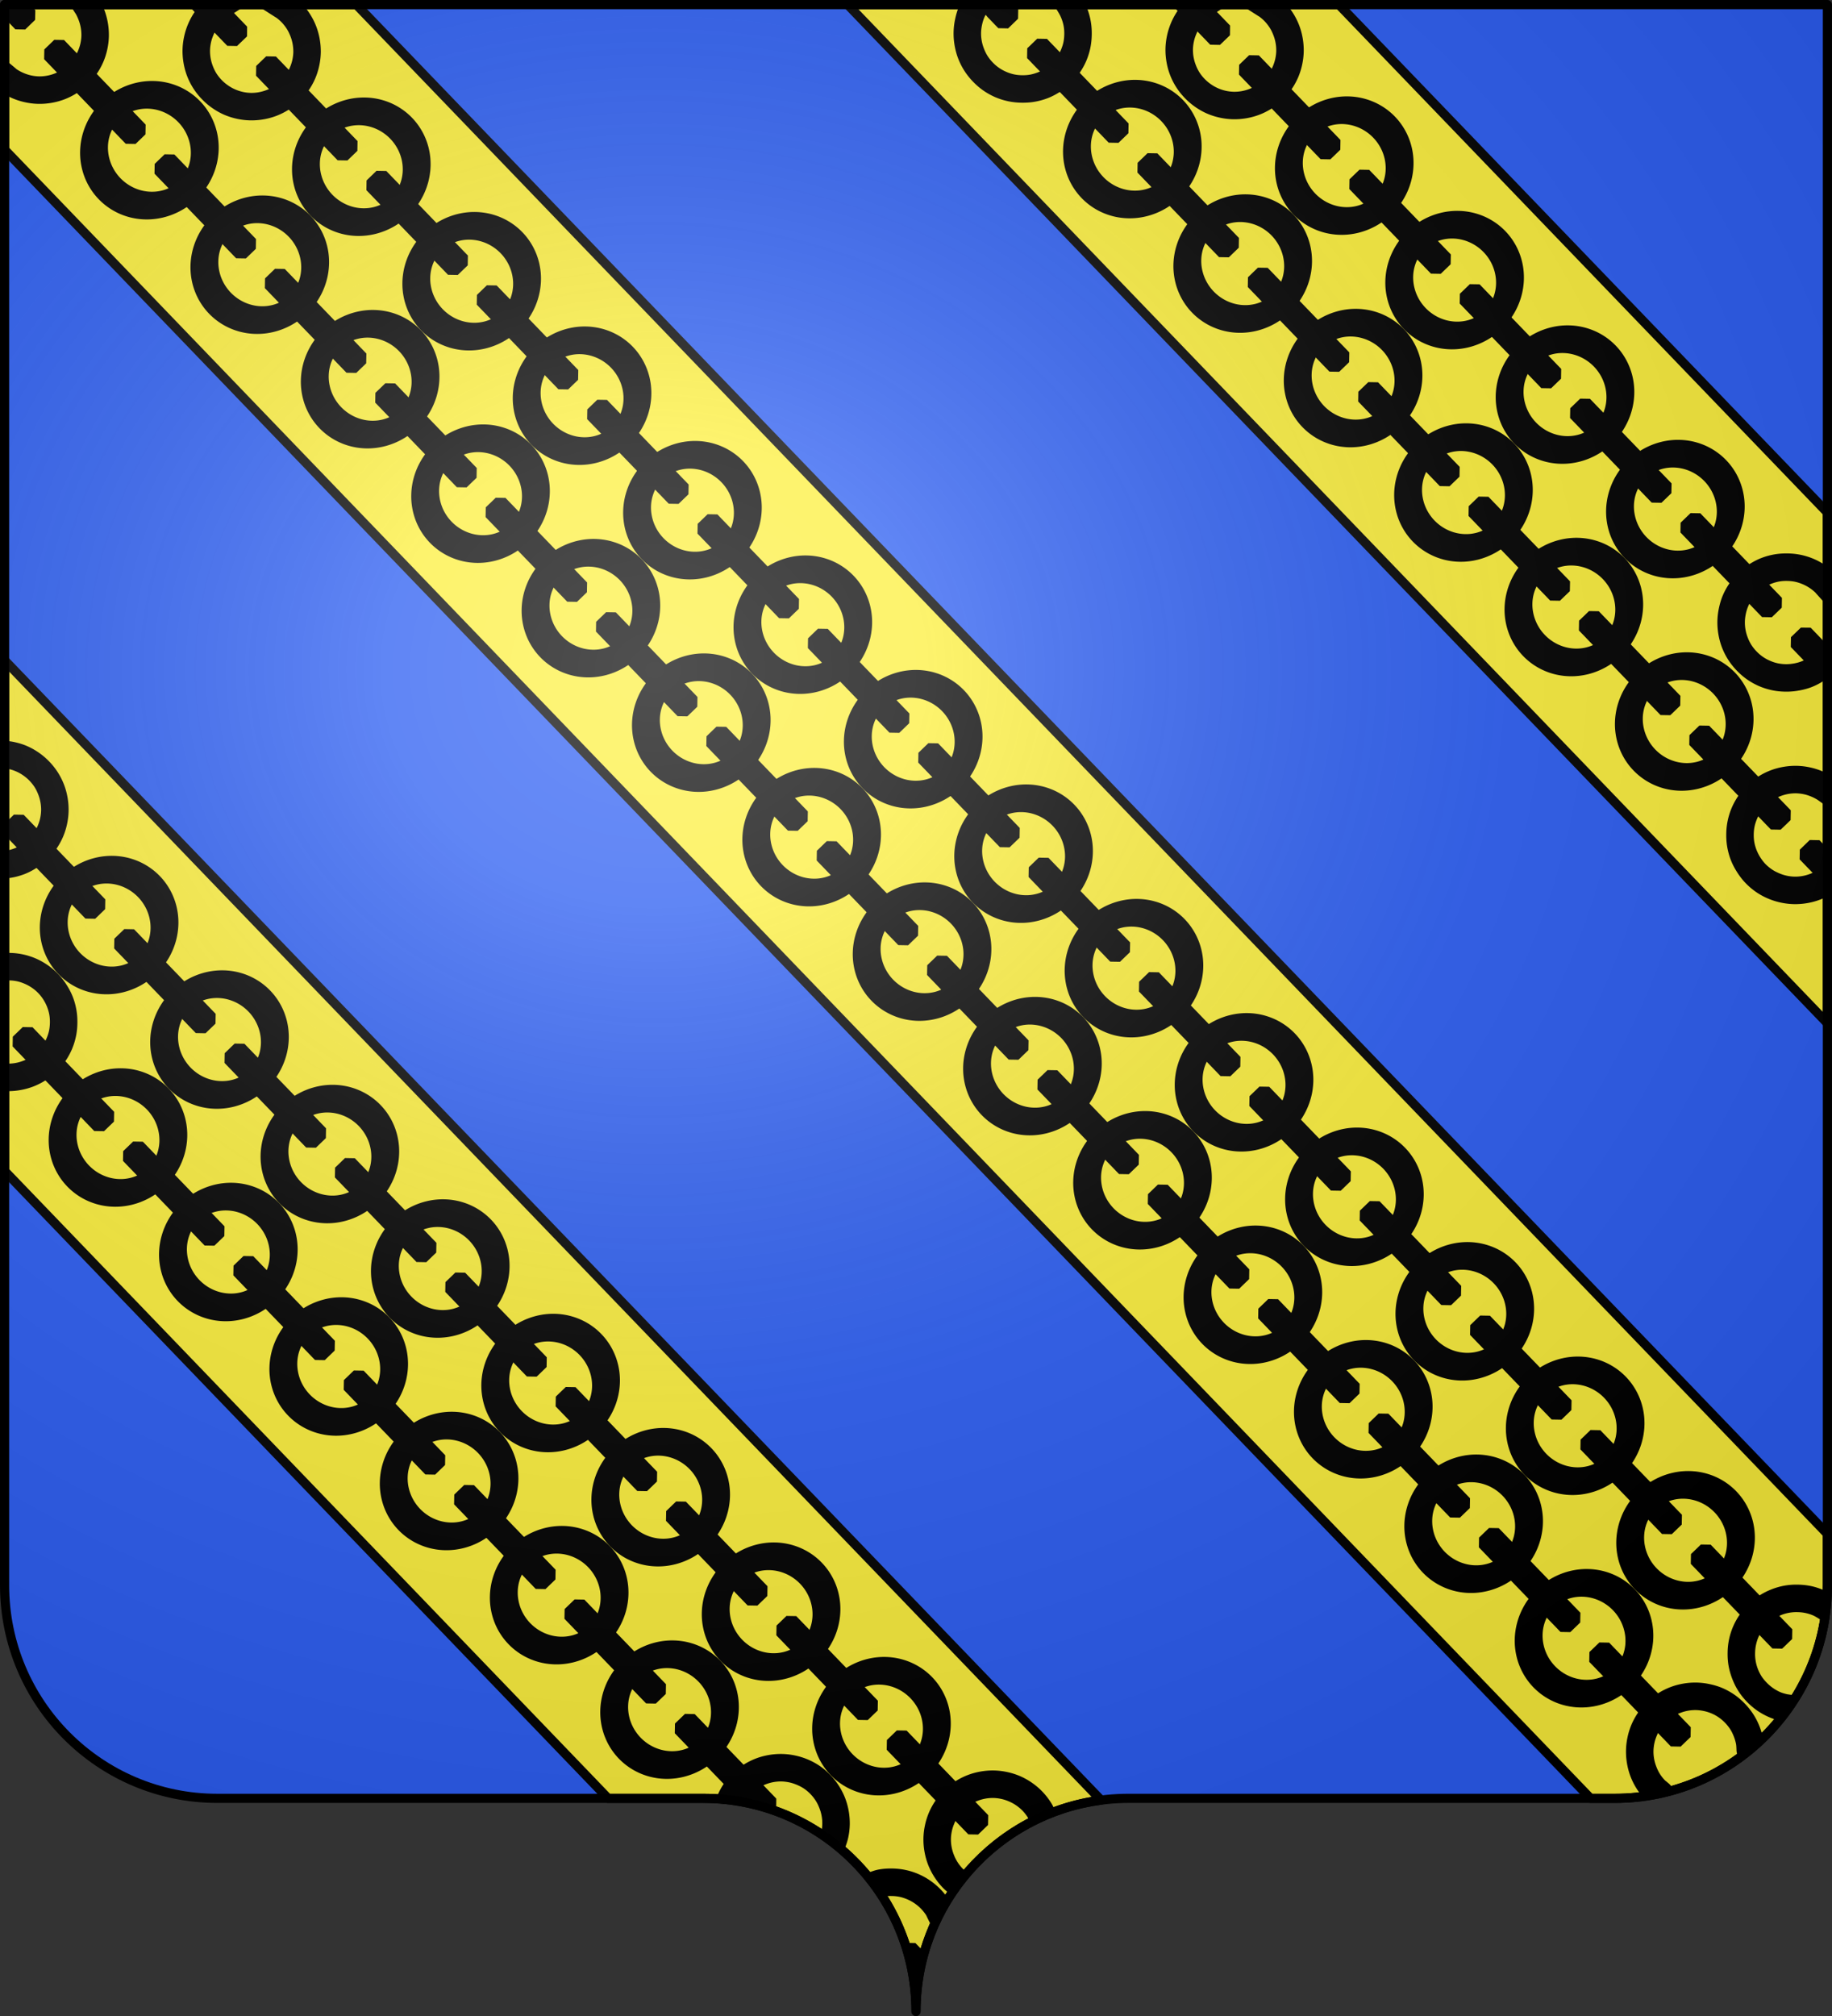 <svg xmlns="http://www.w3.org/2000/svg" xmlns:xlink="http://www.w3.org/1999/xlink" width="600.003" height="660" version="1.0"><rect width="100%" height="100%" fill="#333333" stroke="none"/><desc>Flag of Canton of Valais (Wallis)</desc><defs><radialGradient xlink:href="#a" id="c" cx="285.186" cy="200.448" r="300" fx="285.186" fy="200.448" gradientTransform="matrix(1.551 0 0 1.35 -152.894 151.099)" gradientUnits="userSpaceOnUse"/><linearGradient id="a"><stop offset="0" style="stop-color:white;stop-opacity:.314"/><stop offset=".19" style="stop-color:white;stop-opacity:.251"/><stop offset=".6" style="stop-color:#6b6b6b;stop-opacity:.125"/><stop offset="1" style="stop-color:black;stop-opacity:.125"/></linearGradient></defs><g style="display:inline"><g style="fill:#2b5df2"><g style="fill:#2b5df2;stroke:none;display:inline"><path d="M375 860.862c0-38.504 31.203-69.753 69.65-69.753h159.2c38.447 0 69.65-31.25 69.65-69.754V203.862h-597v517.493c0 38.504 31.203 69.754 69.65 69.754h159.2c38.447 0 69.65 31.25 69.65 69.753" style="fill:#2b5df2;fill-opacity:1;fill-rule:nonzero;stroke:none;stroke-width:3;stroke-linecap:round;stroke-linejoin:round;stroke-miterlimit:4;stroke-dasharray:none;stroke-dashoffset:0;stroke-opacity:1;display:inline" transform="translate(-75 -202.362)"/></g></g></g><g style="display:inline"><path d="M3.56 383.344 201.216 588.75h31.187c38.447 0 69.657 31.246 69.657 69.75 0-35.437 26.443-64.714 60.625-69.156L3.56 216.156zm0-334.375L522.966 588.75h7.937c38.447 0 69.657-31.246 69.657-69.75v-16.812L118.747 1.5H3.56zM279.653 1.5 600.56 335V167.813L440.528 1.5z" style="fill:#fcef3c;fill-opacity:1;fill-rule:nonzero;stroke:#000;stroke-width:3;stroke-linecap:round;stroke-linejoin:round;stroke-miterlimit:4;stroke-dasharray:none;stroke-dashoffset:0;stroke-opacity:1;display:inline" transform="translate(-2.06)"/><path d="M-785.161 240.183a6.813 5.638 0 1 1-13.626 0 6.813 5.638 0 1 1 13.626 0z" style="fill:none;fill-opacity:1;fill-rule:evenodd;stroke:#000;stroke-width:3.079;stroke-linecap:butt;stroke-linejoin:miter;marker:none;marker-start:none;marker-mid:none;marker-end:none;stroke-miterlimit:4;stroke-dasharray:none;stroke-dashoffset:0;stroke-opacity:1;visibility:visible;display:inline;overflow:visible" transform="matrix(1.849 1.915 -2.314 2.234 2391.532 1297.018)"/><path d="M-785.161 240.183a6.813 5.638 0 1 1-13.626 0 6.813 5.638 0 1 1 13.626 0z" style="fill:none;fill-opacity:1;fill-rule:evenodd;stroke:#000;stroke-width:3.079;stroke-linecap:butt;stroke-linejoin:miter;marker:none;marker-start:none;marker-mid:none;marker-end:none;stroke-miterlimit:4;stroke-dasharray:none;stroke-dashoffset:0;stroke-opacity:1;visibility:visible;display:inline;overflow:visible" transform="matrix(1.849 1.915 -2.314 2.234 2210.778 1109.61)"/><path d="M-785.161 240.183a6.813 5.638 0 1 1-13.626 0 6.813 5.638 0 1 1 13.626 0z" style="fill:none;fill-opacity:1;fill-rule:evenodd;stroke:#000;stroke-width:3.079;stroke-linecap:butt;stroke-linejoin:miter;marker:none;marker-start:none;marker-mid:none;marker-end:none;stroke-miterlimit:4;stroke-dasharray:none;stroke-dashoffset:0;stroke-opacity:1;visibility:visible;display:inline;overflow:visible" transform="matrix(1.849 1.915 -2.314 2.234 2355.381 1259.536)"/><path d="M-785.161 240.183a6.813 5.638 0 1 1-13.626 0 6.813 5.638 0 1 1 13.626 0z" style="fill:none;fill-opacity:1;fill-rule:evenodd;stroke:#000;stroke-width:3.079;stroke-linecap:butt;stroke-linejoin:miter;marker:none;marker-start:none;marker-mid:none;marker-end:none;stroke-miterlimit:4;stroke-dasharray:none;stroke-dashoffset:0;stroke-opacity:1;visibility:visible;display:inline;overflow:visible" transform="matrix(1.849 1.915 -2.314 2.234 2174.628 1072.128)"/><path d="M-785.161 240.183a6.813 5.638 0 1 1-13.626 0 6.813 5.638 0 1 1 13.626 0z" style="fill:none;fill-opacity:1;fill-rule:evenodd;stroke:#000;stroke-width:3.079;stroke-linecap:butt;stroke-linejoin:miter;marker:none;marker-start:none;marker-mid:none;marker-end:none;stroke-miterlimit:4;stroke-dasharray:none;stroke-dashoffset:0;stroke-opacity:1;visibility:visible;display:inline;overflow:visible" transform="matrix(1.849 1.915 -2.314 2.234 2319.23 1222.055)"/><path d="M-785.161 240.183a6.813 5.638 0 1 1-13.626 0 6.813 5.638 0 1 1 13.626 0z" style="fill:none;fill-opacity:1;fill-rule:evenodd;stroke:#000;stroke-width:3.079;stroke-linecap:butt;stroke-linejoin:miter;marker:none;marker-start:none;marker-mid:none;marker-end:none;stroke-miterlimit:4;stroke-dasharray:none;stroke-dashoffset:0;stroke-opacity:1;visibility:visible;display:inline;overflow:visible" transform="matrix(1.849 1.915 -2.314 2.234 2138.477 1034.647)"/><path d="M-785.161 240.183a6.813 5.638 0 1 1-13.626 0 6.813 5.638 0 1 1 13.626 0z" style="fill:none;fill-opacity:1;fill-rule:evenodd;stroke:#000;stroke-width:3.079;stroke-linecap:butt;stroke-linejoin:miter;marker:none;marker-start:none;marker-mid:none;marker-end:none;stroke-miterlimit:4;stroke-dasharray:none;stroke-dashoffset:0;stroke-opacity:1;visibility:visible;display:inline;overflow:visible" transform="matrix(1.849 1.915 -2.314 2.234 2283.08 1184.573)"/><path d="M-785.161 240.183a6.813 5.638 0 1 1-13.626 0 6.813 5.638 0 1 1 13.626 0z" style="fill:none;fill-opacity:1;fill-rule:evenodd;stroke:#000;stroke-width:3.079;stroke-linecap:butt;stroke-linejoin:miter;marker:none;marker-start:none;marker-mid:none;marker-end:none;stroke-miterlimit:4;stroke-dasharray:none;stroke-dashoffset:0;stroke-opacity:1;visibility:visible;display:inline;overflow:visible" transform="matrix(1.849 1.915 -2.314 2.234 2246.93 1147.091)"/><path d="M-785.161 240.183a6.813 5.638 0 1 1-13.626 0 6.813 5.638 0 1 1 13.626 0z" style="fill:none;fill-opacity:1;fill-rule:evenodd;stroke:#000;stroke-width:3.079;stroke-linecap:butt;stroke-linejoin:miter;marker:none;marker-start:none;marker-mid:none;marker-end:none;stroke-miterlimit:4;stroke-dasharray:none;stroke-dashoffset:0;stroke-opacity:1;visibility:visible;display:inline;overflow:visible" transform="matrix(1.849 1.915 -2.314 2.234 2572.186 1484.322)"/><path d="M-785.161 240.183a6.813 5.638 0 1 1-13.626 0 6.813 5.638 0 1 1 13.626 0z" style="fill:none;fill-opacity:1;fill-rule:evenodd;stroke:#000;stroke-width:3.079;stroke-linecap:butt;stroke-linejoin:miter;marker:none;marker-start:none;marker-mid:none;marker-end:none;stroke-miterlimit:4;stroke-dasharray:none;stroke-dashoffset:0;stroke-opacity:1;visibility:visible;display:inline;overflow:visible" transform="matrix(1.849 1.915 -2.314 2.234 2427.583 1334.396)"/><path d="M-785.161 240.183a6.813 5.638 0 1 1-13.626 0 6.813 5.638 0 1 1 13.626 0z" style="fill:none;fill-opacity:1;fill-rule:evenodd;stroke:#000;stroke-width:3.079;stroke-linecap:butt;stroke-linejoin:miter;marker:none;marker-start:none;marker-mid:none;marker-end:none;stroke-miterlimit:4;stroke-dasharray:none;stroke-dashoffset:0;stroke-opacity:1;visibility:visible;display:inline;overflow:visible" transform="matrix(1.849 1.915 -2.314 2.234 2536.035 1446.84)"/><path d="M-785.161 240.183a6.813 5.638 0 1 1-13.626 0 6.813 5.638 0 1 1 13.626 0z" style="fill:none;fill-opacity:1;fill-rule:evenodd;stroke:#000;stroke-width:3.079;stroke-linecap:butt;stroke-linejoin:miter;marker:none;marker-start:none;marker-mid:none;marker-end:none;stroke-miterlimit:4;stroke-dasharray:none;stroke-dashoffset:0;stroke-opacity:1;visibility:visible;display:inline;overflow:visible" transform="matrix(1.849 1.915 -2.314 2.234 2499.884 1409.359)"/><path d="M-785.161 240.183a6.813 5.638 0 1 1-13.626 0 6.813 5.638 0 1 1 13.626 0z" style="fill:none;fill-opacity:1;fill-rule:evenodd;stroke:#000;stroke-width:3.079;stroke-linecap:butt;stroke-linejoin:miter;marker:none;marker-start:none;marker-mid:none;marker-end:none;stroke-miterlimit:4;stroke-dasharray:none;stroke-dashoffset:0;stroke-opacity:1;visibility:visible;display:inline;overflow:visible" transform="matrix(1.849 1.915 -2.314 2.234 2463.734 1371.877)"/><path d="M-785.161 240.183a6.813 5.638 0 1 1-13.626 0 6.813 5.638 0 1 1 13.626 0z" style="fill:none;fill-opacity:1;fill-rule:evenodd;stroke:#000;stroke-width:3.079;stroke-linecap:butt;stroke-linejoin:miter;marker:none;marker-start:none;marker-mid:none;marker-end:none;stroke-miterlimit:4;stroke-dasharray:none;stroke-dashoffset:0;stroke-opacity:1;visibility:visible;display:inline;overflow:visible" transform="matrix(1.849 1.915 -2.314 2.234 2358.279 1329.09)"/><path d="M-785.161 240.183a6.813 5.638 0 1 1-13.626 0 6.813 5.638 0 1 1 13.626 0z" style="fill:none;fill-opacity:1;fill-rule:evenodd;stroke:#000;stroke-width:3.079;stroke-linecap:butt;stroke-linejoin:miter;marker:none;marker-start:none;marker-mid:none;marker-end:none;stroke-miterlimit:4;stroke-dasharray:none;stroke-dashoffset:0;stroke-opacity:1;visibility:visible;display:inline;overflow:visible" transform="matrix(1.849 1.915 -2.314 2.234 2177.525 1141.682)"/><path d="M-785.161 240.183a6.813 5.638 0 1 1-13.626 0 6.813 5.638 0 1 1 13.626 0z" style="fill:none;fill-opacity:1;fill-rule:evenodd;stroke:#000;stroke-width:3.079;stroke-linecap:butt;stroke-linejoin:miter;marker:none;marker-start:none;marker-mid:none;marker-end:none;stroke-miterlimit:4;stroke-dasharray:none;stroke-dashoffset:0;stroke-opacity:1;visibility:visible;display:inline;overflow:visible" transform="matrix(1.849 1.915 -2.314 2.234 2322.128 1291.609)"/><path d="M-785.161 240.183a6.813 5.638 0 1 1-13.626 0 6.813 5.638 0 1 1 13.626 0z" style="fill:none;fill-opacity:1;fill-rule:evenodd;stroke:#000;stroke-width:3.079;stroke-linecap:butt;stroke-linejoin:miter;marker:none;marker-start:none;marker-mid:none;marker-end:none;stroke-miterlimit:4;stroke-dasharray:none;stroke-dashoffset:0;stroke-opacity:1;visibility:visible;display:inline;overflow:visible" transform="matrix(1.849 1.915 -2.314 2.234 2141.374 1104.2)"/><path d="M-785.161 240.183a6.813 5.638 0 1 1-13.626 0 6.813 5.638 0 1 1 13.626 0z" style="fill:none;fill-opacity:1;fill-rule:evenodd;stroke:#000;stroke-width:3.079;stroke-linecap:butt;stroke-linejoin:miter;marker:none;marker-start:none;marker-mid:none;marker-end:none;stroke-miterlimit:4;stroke-dasharray:none;stroke-dashoffset:0;stroke-opacity:1;visibility:visible;display:inline;overflow:visible" transform="matrix(1.849 1.915 -2.314 2.234 2285.977 1254.127)"/><path d="M-785.161 240.183a6.813 5.638 0 1 1-13.626 0 6.813 5.638 0 1 1 13.626 0z" style="fill:none;fill-opacity:1;fill-rule:evenodd;stroke:#000;stroke-width:3.079;stroke-linecap:butt;stroke-linejoin:miter;marker:none;marker-start:none;marker-mid:none;marker-end:none;stroke-miterlimit:4;stroke-dasharray:none;stroke-dashoffset:0;stroke-opacity:1;visibility:visible;display:inline;overflow:visible" transform="matrix(1.849 1.915 -2.314 2.234 2105.224 1066.72)"/><path d="M-785.161 240.183a6.813 5.638 0 1 1-13.626 0 6.813 5.638 0 1 1 13.626 0z" style="fill:none;fill-opacity:1;fill-rule:evenodd;stroke:#000;stroke-width:3.079;stroke-linecap:butt;stroke-linejoin:miter;marker:none;marker-start:none;marker-mid:none;marker-end:none;stroke-miterlimit:4;stroke-dasharray:none;stroke-dashoffset:0;stroke-opacity:1;visibility:visible;display:inline;overflow:visible" transform="matrix(1.849 1.915 -2.314 2.234 2249.827 1216.646)"/><path d="M-785.161 240.183a6.813 5.638 0 1 1-13.626 0 6.813 5.638 0 1 1 13.626 0z" style="fill:none;fill-opacity:1;fill-rule:evenodd;stroke:#000;stroke-width:3.079;stroke-linecap:butt;stroke-linejoin:miter;marker:none;marker-start:none;marker-mid:none;marker-end:none;stroke-miterlimit:4;stroke-dasharray:none;stroke-dashoffset:0;stroke-opacity:1;visibility:visible;display:inline;overflow:visible" transform="matrix(1.849 1.915 -2.314 2.234 2069.073 1029.238)"/><path d="M-785.161 240.183a6.813 5.638 0 1 1-13.626 0 6.813 5.638 0 1 1 13.626 0z" style="fill:none;fill-opacity:1;fill-rule:evenodd;stroke:#000;stroke-width:3.079;stroke-linecap:butt;stroke-linejoin:miter;marker:none;marker-start:none;marker-mid:none;marker-end:none;stroke-miterlimit:4;stroke-dasharray:none;stroke-dashoffset:0;stroke-opacity:1;visibility:visible;display:inline;overflow:visible" transform="matrix(1.849 1.915 -2.314 2.234 2213.676 1179.164)"/><path d="M-785.161 240.183a6.813 5.638 0 1 1-13.626 0 6.813 5.638 0 1 1 13.626 0z" style="fill:none;fill-opacity:1;fill-rule:evenodd;stroke:#000;stroke-width:3.079;stroke-linecap:butt;stroke-linejoin:miter;marker:none;marker-start:none;marker-mid:none;marker-end:none;stroke-miterlimit:4;stroke-dasharray:none;stroke-dashoffset:0;stroke-opacity:1;visibility:visible;display:inline;overflow:visible" transform="matrix(1.849 1.915 -2.314 2.234 2538.933 1516.395)"/><path d="M-785.161 240.183a6.813 5.638 0 1 1-13.626 0 6.813 5.638 0 1 1 13.626 0z" style="fill:none;fill-opacity:1;fill-rule:evenodd;stroke:#000;stroke-width:3.079;stroke-linecap:butt;stroke-linejoin:miter;marker:none;marker-start:none;marker-mid:none;marker-end:none;stroke-miterlimit:4;stroke-dasharray:none;stroke-dashoffset:0;stroke-opacity:1;visibility:visible;display:inline;overflow:visible" transform="matrix(1.849 1.915 -2.314 2.234 2394.33 1366.468)"/><path d="M-785.161 240.183a6.813 5.638 0 1 1-13.626 0 6.813 5.638 0 1 1 13.626 0z" style="fill:none;fill-opacity:1;fill-rule:evenodd;stroke:#000;stroke-width:3.079;stroke-linecap:butt;stroke-linejoin:miter;marker:none;marker-start:none;marker-mid:none;marker-end:none;stroke-miterlimit:4;stroke-dasharray:none;stroke-dashoffset:0;stroke-opacity:1;visibility:visible;display:inline;overflow:visible" transform="matrix(1.849 1.915 -2.314 2.234 2502.782 1478.913)"/><path d="M-785.161 240.183a6.813 5.638 0 1 1-13.626 0 6.813 5.638 0 1 1 13.626 0z" style="fill:none;fill-opacity:1;fill-rule:evenodd;stroke:#000;stroke-width:3.079;stroke-linecap:butt;stroke-linejoin:miter;marker:none;marker-start:none;marker-mid:none;marker-end:none;stroke-miterlimit:4;stroke-dasharray:none;stroke-dashoffset:0;stroke-opacity:1;visibility:visible;display:inline;overflow:visible" transform="matrix(1.849 1.915 -2.314 2.234 2466.631 1441.431)"/><path d="M-785.161 240.183a6.813 5.638 0 1 1-13.626 0 6.813 5.638 0 1 1 13.626 0z" style="fill:none;fill-opacity:1;fill-rule:evenodd;stroke:#000;stroke-width:3.079;stroke-linecap:butt;stroke-linejoin:miter;marker:none;marker-start:none;marker-mid:none;marker-end:none;stroke-miterlimit:4;stroke-dasharray:none;stroke-dashoffset:0;stroke-opacity:1;visibility:visible;display:inline;overflow:visible" transform="matrix(1.849 1.915 -2.314 2.234 2430.48 1403.95)"/><path d="m1261.975 184.65 26.73 27.695 3.201.057 3.259-3.145.056-3.201-26.73-27.695-3.2-.057-3.259 3.145zM1225.83 147.174l26.729 27.694 3.201.057 3.258-3.145.057-3.201-26.73-27.695-3.2-.057-3.26 3.145zM1189.683 109.697l26.73 27.695 3.201.057 3.259-3.145.056-3.202-26.73-27.694-3.2-.057-3.259 3.144zM1153.537 72.22l26.73 27.695 3.201.057 3.259-3.145.056-3.201-26.73-27.695-3.2-.057-3.259 3.145zM1623.435 559.417l26.73 27.694 3.201.057 3.258-3.144.057-3.202-26.73-27.695-3.201-.056-3.258 3.144zM1551.143 484.463l26.73 27.695 3.201.057 3.258-3.145.057-3.201-26.73-27.695-3.201-.057-3.258 3.145zM1514.997 446.987l26.73 27.695 3.201.056 3.258-3.144.057-3.202-26.73-27.695-3.201-.056-3.258 3.144zM1406.56 334.557l26.729 27.695 3.201.056 3.258-3.144.057-3.202-26.73-27.695-3.2-.056-3.26 3.144zM1370.413 297.08l26.73 27.695 3.201.057 3.258-3.145.057-3.201-26.73-27.695-3.2-.057-3.26 3.145zM1334.267 259.603l26.73 27.695 3.201.057 3.258-3.145.057-3.201-26.73-27.695-3.2-.057-3.26 3.145zM1298.121 222.127l26.73 27.695 3.201.056 3.259-3.144.056-3.202-26.73-27.694-3.2-.057-3.259 3.144zM1442.705 372.033l26.73 27.695 3.201.057 3.258-3.145.057-3.201-26.73-27.695-3.2-.057-3.26 3.145zM1478.851 409.51l26.73 27.695 3.201.057 3.258-3.145.057-3.202-26.73-27.694-3.201-.057-3.258 3.145zM1587.289 521.94l26.73 27.695 3.201.057 3.258-3.145.057-3.202-26.73-27.694-3.201-.057-3.258 3.144zM1228.722 216.723l26.73 27.694 3.201.057 3.258-3.145.057-3.201-26.73-27.695-3.2-.057-3.26 3.145zM1192.576 179.246l26.73 27.695 3.201.056 3.258-3.144.057-3.202-26.73-27.695-3.2-.056-3.26 3.144zM1156.43 141.77l26.73 27.694 3.201.057 3.258-3.145.057-3.201-26.73-27.695-3.2-.057-3.26 3.145zM1120.284 104.293l26.73 27.694 3.201.057 3.259-3.145.056-3.201-26.73-27.695-3.2-.057-3.26 3.145zM1084.138 66.816l26.73 27.695 3.201.057 3.259-3.145.056-3.202-26.73-27.694-3.2-.057-3.259 3.145zM1590.182 591.489l26.73 27.695 3.201.056 3.258-3.144.057-3.202-26.73-27.694-3.201-.057-3.258 3.144zM1517.89 516.536l26.73 27.694 3.201.057 3.258-3.144.057-3.202-26.73-27.695-3.201-.056-3.258 3.144zM1481.744 479.059l26.73 27.695 3.201.057 3.258-3.145.057-3.202-26.73-27.694-3.201-.057-3.258 3.145zM1373.306 366.629l26.73 27.695 3.201.057 3.258-3.145.057-3.201-26.73-27.695-3.201-.057-3.258 3.145zM1337.16 329.152l26.73 27.695 3.201.057 3.258-3.145.057-3.201-26.73-27.695-3.201-.057-3.258 3.145zM1301.014 291.676l26.73 27.695 3.201.056 3.258-3.144.057-3.202-26.73-27.695-3.201-.056-3.258 3.144zM1264.868 254.2l26.73 27.694 3.201.057 3.258-3.145.057-3.201-26.73-27.695-3.2-.057-3.26 3.145zM1409.452 404.106l26.73 27.695 3.201.056 3.258-3.144.057-3.202-26.73-27.695-3.201-.056-3.258 3.144zM1445.598 441.582l26.73 27.695 3.201.057 3.258-3.145.057-3.201-26.73-27.695-3.201-.057-3.258 3.145zM1554.036 554.012l26.73 27.695 3.201.057 3.258-3.145.057-3.201-26.73-27.695-3.201-.057-3.258 3.145z" style="fill:#000;fill-opacity:1;fill-rule:evenodd;stroke:none;stroke-width:1px;stroke-linecap:butt;stroke-linejoin:miter;stroke-opacity:1" transform="translate(-1069.683 -47.432)"/><path d="M1658.5 566.219a22.5 22.5 0 0 0-4.313.312 22.7 22.7 0 0 0-4.218 1.188 22.3 22.3 0 0 0-3.97 2 22.6 22.6 0 0 0-3.593 2.812 23 23 0 0 0-2.969 3.532 22.6 22.6 0 0 0-2.156 3.906 22.4 22.4 0 0 0-1.312 4.156 22.6 22.6 0 0 0-.47 4.313c-.024 1.394.054 2.862.313 4.343A22.7 22.7 0 0 0 1637 597c.52 1.35 1.148 2.677 1.969 3.969a22.7 22.7 0 0 0 2.843 3.593 22.8 22.8 0 0 0 3.5 2.97 22.4 22.4 0 0 0 3.907 2.124c.947.404 1.9.728 2.837.985l5.6-7.931c-.5-.25-1.049-.41-1.625-.46-.753-.116-.992-.145-.75-.094-.916-.194-1.77-.425-2.531-.75a13.7 13.7 0 0 1-2.344-1.312 13.6 13.6 0 0 1-2.094-1.782c-.68-.704-1.283-1.42-1.75-2.156a13.6 13.6 0 0 1-1.187-2.406 13.545 13.545 0 0 1-.875-5.125c.016-.922.11-1.819.281-2.625.178-.84.428-1.703.781-2.531.343-.805.798-1.592 1.313-2.344a13.6 13.6 0 0 1 3.937-3.781c.798-.507 1.627-.95 2.407-1.25a13.547 13.547 0 0 1 5.125-.875c.922.016 1.818.11 2.625.281.839.178 1.67.428 2.5.781.514.22 1.18.615 1.937 1.094a4.5 4.5 0 0 0 1.801.656l1.051-9.41q-.592-.304-1.258-.59c-1.339-.57-2.717-1.038-4.156-1.343a23 23 0 0 0-4.344-.47" style="fill:#000;fill-opacity:1;fill-rule:nonzero;stroke:none;stroke-width:9;stroke-linecap:round;stroke-linejoin:round;stroke-miterlimit:4;stroke-dasharray:none;stroke-dashoffset:0;stroke-opacity:1;display:inline" transform="translate(-1069.683 -47.432)"/><path d="M1625.279 598.281a23 23 0 0 0-4.344.344c-1.437.252-2.852.63-4.22 1.156-1.35.52-2.675 1.18-3.968 2a22.7 22.7 0 0 0-3.594 2.844c-1.09 1.053-2.097 2.198-2.968 3.469a22.6 22.6 0 0 0-2.157 3.906 22.7 22.7 0 0 0-1.312 4.188 22.7 22.7 0 0 0-.5 4.312c-.026 1.475.098 2.94.344 4.344.251 1.437.63 2.851 1.156 4.218a22.167 22.167 0 0 0 3.885 6.51l10.11-1.817a4.5 4.5 0 0 0-1.651-2.567c-.75-.643-1.069-.884-1-.813a13.7 13.7 0 0 1-1.72-2.156c-.47-.742-.86-1.558-1.187-2.407a13.6 13.6 0 0 1-.937-5.125c.015-.84.125-1.741.313-2.625.177-.838.459-1.671.812-2.5.343-.804.766-1.592 1.281-2.343a13.5 13.5 0 0 1 1.781-2.094 13.7 13.7 0 0 1 2.157-1.719 13.6 13.6 0 0 1 2.406-1.187 13.6 13.6 0 0 1 5.125-.938c.84.015 1.741.125 2.625.313a13.4 13.4 0 0 1 4.844 2.062 13.5 13.5 0 0 1 2.093 1.782 13.7 13.7 0 0 1 1.72 2.156c.47.742.86 1.557 1.187 2.406.32.831.568 1.674.718 2.531.06.342.09.943.125 1.813.015.967.34 1.884.9 2.632l7.85-6.007a22.6 22.6 0 0 0-1.156-4.219 22.4 22.4 0 0 0-2-3.969 22.7 22.7 0 0 0-2.844-3.593c-1.052-1.091-2.198-2.098-3.468-2.97a22.6 22.6 0 0 0-3.907-2.155c-1.406-.6-2.824-.993-4.187-1.282a22.7 22.7 0 0 0-4.312-.5" style="fill:#000;fill-opacity:1;fill-rule:nonzero;stroke:none;stroke-width:9.01;stroke-linecap:round;stroke-linejoin:round;stroke-miterlimit:4;stroke-dasharray:none;stroke-dashoffset:0;stroke-opacity:1;display:inline" transform="translate(-1069.683 -47.432)"/><path d="m1071.185 53.375 3.53 3.656 3.22.063 3.25-3.157.062-3.187-1.75-1.813h-8.312z" style="fill:#000;fill-opacity:1;fill-rule:nonzero;stroke:none;stroke-width:3;stroke-linecap:round;stroke-linejoin:round;stroke-miterlimit:4;stroke-dasharray:none;stroke-dashoffset:0;stroke-opacity:1;display:inline" transform="translate(-1069.683 -47.432)"/><path d="M1136.372 47.906a22.8 22.8 0 0 0-2.969 3.5 22.4 22.4 0 0 0-2.125 3.906 22.7 22.7 0 0 0-1.312 4.188 22.5 22.5 0 0 0-.5 4.281c-.026 1.475.098 2.94.344 4.344.251 1.437.63 2.851 1.156 4.219.52 1.35 1.18 2.676 2 3.968a22.7 22.7 0 0 0 2.844 3.594 22.8 22.8 0 0 0 3.5 2.969 22.4 22.4 0 0 0 3.875 2.156 22.7 22.7 0 0 0 4.187 1.313 22.7 22.7 0 0 0 4.313.5 23 23 0 0 0 4.343-.344 22.6 22.6 0 0 0 4.22-1.156c1.35-.52 2.676-1.18 3.968-2a22.7 22.7 0 0 0 3.594-2.844 22.8 22.8 0 0 0 5.125-7.406 22.7 22.7 0 0 0 1.312-4.188c.292-1.378.474-2.8.5-4.281a23 23 0 0 0-.344-4.344 22.6 22.6 0 0 0-1.156-4.219 22.89 22.89 0 0 0-4.844-7.594l-12.812 1.844 3.813 2.438c.86.548.955.586.374.187.754.517 1.477 1.11 2.125 1.782.644.667 1.23 1.417 1.72 2.187.47.742.86 1.558 1.187 2.406a13.6 13.6 0 0 1 .937 5.125c-.015.84-.121 1.694-.312 2.594a13.6 13.6 0 0 1-.813 2.5A13.79 13.79 0 0 1 1161.56 74a13.7 13.7 0 0 1-2.157 1.719c-.741.47-1.557.86-2.406 1.187a13.6 13.6 0 0 1-5.125.938 14 14 0 0 1-2.625-.313 13.6 13.6 0 0 1-2.5-.812 13 13 0 0 1-2.312-1.282 13.8 13.8 0 0 1-2.125-1.78 13.7 13.7 0 0 1-1.72-2.157 13.6 13.6 0 0 1-1.187-2.406 13.6 13.6 0 0 1-.937-5.125c.015-.84.122-1.694.313-2.594.177-.839.459-1.672.812-2.5.372-.872.771-1.645 1.25-2.344a13.8 13.8 0 0 1 1.781-2.125 14 14 0 0 1 2.125-1.687l3.781-2.438z" style="fill:#000;fill-opacity:1;fill-rule:nonzero;stroke:none;stroke-width:9.01;stroke-linecap:square;stroke-linejoin:round;stroke-miterlimit:4;stroke-dasharray:none;stroke-dashoffset:0;stroke-opacity:1;display:inline" transform="translate(-1069.683 -47.432)"/><path d="m1131.09 48.937 13.032 13.5 3.187.063 3.282-3.156.03-3.188-6.968-7.219z" style="fill:#000;fill-opacity:1;fill-rule:nonzero;stroke:none;stroke-width:3;stroke-linecap:round;stroke-linejoin:round;stroke-miterlimit:4;stroke-dasharray:none;stroke-dashoffset:0;stroke-opacity:1;display:inline" transform="translate(-1069.683 -47.432)"/><path d="m1092.671 49.156 1.45 2.25c.547.84.58.86.094.094.472.742.861 1.558 1.188 2.406a13.6 13.6 0 0 1 .938 5.125c-.015.84-.122 1.694-.313 2.594-.178.839-.46 1.672-.812 2.5a13.5 13.5 0 0 1-1.282 2.344c-.553.806-1.116 1.513-1.75 2.125a14 14 0 0 1-2.187 1.718c-.742.472-1.558.861-2.407 1.188a13.58 13.58 0 0 1-5.125.938 13.6 13.6 0 0 1-2.593-.313 13.6 13.6 0 0 1-2.5-.813 13.5 13.5 0 0 1-2.344-1.28c.11.075-.236-.236-.969-.845l-3.468-2.875.652 12.011c.83.49 1.687.927 2.566 1.302a22.7 22.7 0 0 0 4.188 1.312c1.378.293 2.8.474 4.281.5a23 23 0 0 0 4.344-.343 22.6 22.6 0 0 0 4.218-1.157 22.883 22.883 0 0 0 7.594-4.844 22.6 22.6 0 0 0 2.938-3.5 22.6 22.6 0 0 0 2.156-3.906 22.7 22.7 0 0 0 1.313-4.187c.292-1.379.473-2.8.5-4.281a23 23 0 0 0-.344-4.344 22.6 22.6 0 0 0-1.157-4.219 22 22 0 0 0-.932-2.096z" style="fill:#000;fill-opacity:1;fill-rule:nonzero;stroke:none;stroke-width:9.01;stroke-linecap:square;stroke-linejoin:round;stroke-miterlimit:4;stroke-dasharray:none;stroke-dashoffset:0;stroke-opacity:1;display:inline" transform="translate(-1069.683 -47.432)"/><path d="M-785.161 240.183a6.813 5.638 0 1 1-13.626 0 6.813 5.638 0 1 1 13.626 0z" style="fill:none;fill-opacity:1;fill-rule:evenodd;stroke:#000;stroke-width:3.079;stroke-linecap:butt;stroke-linejoin:miter;marker:none;marker-start:none;marker-mid:none;marker-end:none;stroke-miterlimit:4;stroke-dasharray:none;stroke-dashoffset:0;stroke-opacity:1;visibility:visible;display:inline;overflow:visible" transform="matrix(1.849 1.915 -2.314 2.234 2532.702 1109.242)"/><path d="M-785.161 240.183a6.813 5.638 0 1 1-13.626 0 6.813 5.638 0 1 1 13.626 0z" style="fill:none;fill-opacity:1;fill-rule:evenodd;stroke:#000;stroke-width:3.079;stroke-linecap:butt;stroke-linejoin:miter;marker:none;marker-start:none;marker-mid:none;marker-end:none;stroke-miterlimit:4;stroke-dasharray:none;stroke-dashoffset:0;stroke-opacity:1;visibility:visible;display:inline;overflow:visible" transform="matrix(1.849 1.915 -2.314 2.234 2496.55 1071.76)"/><path d="M-785.161 240.183a6.813 5.638 0 1 1-13.626 0 6.813 5.638 0 1 1 13.626 0z" style="fill:none;fill-opacity:1;fill-rule:evenodd;stroke:#000;stroke-width:3.079;stroke-linecap:butt;stroke-linejoin:miter;marker:none;marker-start:none;marker-mid:none;marker-end:none;stroke-miterlimit:4;stroke-dasharray:none;stroke-dashoffset:0;stroke-opacity:1;visibility:visible;display:inline;overflow:visible" transform="matrix(1.849 1.915 -2.314 2.234 2460.4 1034.279)"/><path d="M-785.161 240.183a6.813 5.638 0 1 1-13.626 0 6.813 5.638 0 1 1 13.626 0z" style="fill:none;fill-opacity:1;fill-rule:evenodd;stroke:#000;stroke-width:3.079;stroke-linecap:butt;stroke-linejoin:miter;marker:none;marker-start:none;marker-mid:none;marker-end:none;stroke-miterlimit:4;stroke-dasharray:none;stroke-dashoffset:0;stroke-opacity:1;visibility:visible;display:inline;overflow:visible" transform="matrix(1.849 1.915 -2.314 2.234 2568.852 1146.724)"/><path d="M-785.161 240.183a6.813 5.638 0 1 1-13.626 0 6.813 5.638 0 1 1 13.626 0z" style="fill:none;fill-opacity:1;fill-rule:evenodd;stroke:#000;stroke-width:3.079;stroke-linecap:butt;stroke-linejoin:miter;marker:none;marker-start:none;marker-mid:none;marker-end:none;stroke-miterlimit:4;stroke-dasharray:none;stroke-dashoffset:0;stroke-opacity:1;visibility:visible;display:inline;overflow:visible" transform="matrix(1.849 1.915 -2.314 2.234 2499.448 1141.315)"/><path d="M-785.161 240.183a6.813 5.638 0 1 1-13.626 0 6.813 5.638 0 1 1 13.626 0z" style="fill:none;fill-opacity:1;fill-rule:evenodd;stroke:#000;stroke-width:3.079;stroke-linecap:butt;stroke-linejoin:miter;marker:none;marker-start:none;marker-mid:none;marker-end:none;stroke-miterlimit:4;stroke-dasharray:none;stroke-dashoffset:0;stroke-opacity:1;visibility:visible;display:inline;overflow:visible" transform="matrix(1.849 1.915 -2.314 2.234 2463.298 1103.833)"/><path d="M-785.161 240.183a6.813 5.638 0 1 1-13.626 0 6.813 5.638 0 1 1 13.626 0z" style="fill:none;fill-opacity:1;fill-rule:evenodd;stroke:#000;stroke-width:3.079;stroke-linecap:butt;stroke-linejoin:miter;marker:none;marker-start:none;marker-mid:none;marker-end:none;stroke-miterlimit:4;stroke-dasharray:none;stroke-dashoffset:0;stroke-opacity:1;visibility:visible;display:inline;overflow:visible" transform="matrix(1.849 1.915 -2.314 2.234 2427.147 1066.351)"/><path d="M-785.161 240.183a6.813 5.638 0 1 1-13.626 0 6.813 5.638 0 1 1 13.626 0z" style="fill:none;fill-opacity:1;fill-rule:evenodd;stroke:#000;stroke-width:3.079;stroke-linecap:butt;stroke-linejoin:miter;marker:none;marker-start:none;marker-mid:none;marker-end:none;stroke-miterlimit:4;stroke-dasharray:none;stroke-dashoffset:0;stroke-opacity:1;visibility:visible;display:inline;overflow:visible" transform="matrix(1.849 1.915 -2.314 2.234 2571.75 1216.278)"/><path d="M-785.161 240.183a6.813 5.638 0 1 1-13.626 0 6.813 5.638 0 1 1 13.626 0z" style="fill:none;fill-opacity:1;fill-rule:evenodd;stroke:#000;stroke-width:3.079;stroke-linecap:butt;stroke-linejoin:miter;marker:none;marker-start:none;marker-mid:none;marker-end:none;stroke-miterlimit:4;stroke-dasharray:none;stroke-dashoffset:0;stroke-opacity:1;visibility:visible;display:inline;overflow:visible" transform="matrix(1.849 1.915 -2.314 2.234 2390.996 1028.87)"/><path d="M-785.161 240.183a6.813 5.638 0 1 1-13.626 0 6.813 5.638 0 1 1 13.626 0z" style="fill:none;fill-opacity:1;fill-rule:evenodd;stroke:#000;stroke-width:3.079;stroke-linecap:butt;stroke-linejoin:miter;marker:none;marker-start:none;marker-mid:none;marker-end:none;stroke-miterlimit:4;stroke-dasharray:none;stroke-dashoffset:0;stroke-opacity:1;visibility:visible;display:inline;overflow:visible" transform="matrix(1.849 1.915 -2.314 2.234 2535.599 1178.796)"/><path d="m1516.275 136.85 26.73 27.695 3.201.057 3.259-3.145.056-3.201-26.73-27.695-3.2-.057-3.259 3.145zM1480.13 99.374l26.729 27.694 3.201.057 3.259-3.144.056-3.202-26.73-27.695-3.2-.056-3.26 3.144zM1443.983 61.897l26.73 27.695 3.201.057 3.259-3.145.056-3.202-26.73-27.694-3.2-.057-3.259 3.145zM1407.837 24.42l26.73 27.695 3.201.057 3.259-3.145.056-3.201-26.73-27.695-3.2-.057-3.259 3.145zM1552.421 174.327l26.73 27.695 3.201.056 3.258-3.144.057-3.202-26.73-27.694-3.2-.057-3.259 3.144zM1483.022 168.923l26.73 27.694 3.201.057 3.258-3.145.057-3.201-26.73-27.695-3.2-.057-3.26 3.145zM1446.876 131.446l26.73 27.695 3.201.056 3.258-3.144.057-3.202-26.73-27.694-3.2-.057-3.26 3.144zM1410.73 93.97l26.73 27.694 3.201.057 3.258-3.145.057-3.201-26.73-27.695-3.2-.057-3.26 3.145zM1374.584 56.493l26.73 27.694 3.201.057 3.258-3.144.057-3.202-26.73-27.695-3.2-.056-3.26 3.144zM1338.438 19.016l26.73 27.695 3.201.057 3.259-3.145.056-3.201-26.73-27.695-3.2-.057-3.259 3.145zM1555.314 243.876l26.73 27.695 3.201.056 3.258-3.144.057-3.202-26.73-27.695-3.201-.056-3.258 3.144zM1519.168 206.4l26.73 27.694 3.201.057 3.258-3.145.057-3.201-26.73-27.695-3.2-.057-3.26 3.145z" style="fill:#000;fill-opacity:1;fill-rule:evenodd;stroke:none;stroke-width:1px;stroke-linecap:butt;stroke-linejoin:miter;stroke-opacity:1" transform="translate(-1002.06)"/><path d="m1325.485 5.575 3.53 3.656 3.22.063 3.25-3.156.062-3.188-1.75-1.812-11.828.234z" style="fill:#000;fill-opacity:1;fill-rule:nonzero;stroke:none;stroke-width:3;stroke-linecap:round;stroke-linejoin:round;stroke-miterlimit:4;stroke-dasharray:none;stroke-dashoffset:0;stroke-opacity:1;display:inline" transform="translate(-1002.06)"/><path d="M1390.672.106a22.8 22.8 0 0 0-2.968 3.5 22.4 22.4 0 0 0-2.125 3.907 22.7 22.7 0 0 0-1.313 4.187 22.5 22.5 0 0 0-.5 4.281c-.026 1.475.098 2.94.344 4.344.251 1.437.63 2.852 1.156 4.219.52 1.35 1.18 2.676 2 3.969a22.7 22.7 0 0 0 2.844 3.593 22.8 22.8 0 0 0 3.5 2.97 22.4 22.4 0 0 0 3.875 2.155 22.7 22.7 0 0 0 4.187 1.313 22.7 22.7 0 0 0 4.313.5 23 23 0 0 0 4.344-.344 22.6 22.6 0 0 0 4.218-1.156c1.35-.52 2.677-1.18 3.969-2a22.7 22.7 0 0 0 3.594-2.844 22.8 22.8 0 0 0 5.125-7.406 22.7 22.7 0 0 0 1.312-4.188c.292-1.378.474-2.8.5-4.28a23 23 0 0 0-.343-4.345 22.6 22.6 0 0 0-1.157-4.218 22.89 22.89 0 0 0-4.844-7.594l-12.812 1.844 3.813 2.437c.86.548.955.586.375.188.753.516 1.476 1.11 2.125 1.78.643.668 1.23 1.418 1.718 2.188.471.742.861 1.558 1.188 2.407a13.6 13.6 0 0 1 .937 5.125c-.015.84-.121 1.693-.312 2.593a13.6 13.6 0 0 1-.813 2.5 13.79 13.79 0 0 1-3.062 4.469 13.7 13.7 0 0 1-2.157 1.719c-.741.47-1.557.86-2.406 1.187a13.6 13.6 0 0 1-5.125.938 14 14 0 0 1-2.625-.313 13.6 13.6 0 0 1-2.5-.812 13 13 0 0 1-2.312-1.281 13.8 13.8 0 0 1-2.125-1.782 13.7 13.7 0 0 1-1.72-2.156 13.6 13.6 0 0 1-1.187-2.406 13.6 13.6 0 0 1-.937-5.125c.015-.84.122-1.694.313-2.594.177-.839.459-1.671.812-2.5.372-.872.771-1.645 1.25-2.344a13.8 13.8 0 0 1 1.781-2.125 14 14 0 0 1 2.125-1.687l3.782-2.438z" style="fill:#000;fill-opacity:1;fill-rule:nonzero;stroke:none;stroke-width:9.01;stroke-linecap:square;stroke-linejoin:round;stroke-miterlimit:4;stroke-dasharray:none;stroke-dashoffset:0;stroke-opacity:1;display:inline" transform="translate(-1002.06)"/><path d="m1385.39 1.138 13.032 13.5 3.187.062 3.282-3.156.03-3.188-6.968-7.218z" style="fill:#000;fill-opacity:1;fill-rule:nonzero;stroke:none;stroke-width:3;stroke-linecap:round;stroke-linejoin:round;stroke-miterlimit:4;stroke-dasharray:none;stroke-dashoffset:0;stroke-opacity:1;display:inline" transform="translate(-1002.06)"/><path d="M1316.153 2.094c-.599 1.406-.992 2.824-1.281 4.187a22.7 22.7 0 0 0-.5 4.313 23 23 0 0 0 .344 4.343c.251 1.437.63 2.852 1.156 4.22.52 1.35 1.18 2.676 2 3.968a22.7 22.7 0 0 0 2.844 3.594c1.052 1.09 2.198 2.097 3.469 2.968a22.6 22.6 0 0 0 3.906 2.157 22.7 22.7 0 0 0 4.187 1.312 22.6 22.6 0 0 0 4.313.469c1.394.025 2.862-.053 4.344-.313a22.6 22.6 0 0 0 4.218-1.156c1.42-.546 2.732-1.246 3.969-2.031a22.6 22.6 0 0 0 6.563-6.313 22.6 22.6 0 0 0 2.156-3.906 22.7 22.7 0 0 0 1.312-4.187c.312-1.473.444-2.914.469-4.313.025-1.394-.053-2.862-.312-4.344a22.6 22.6 0 0 0-1.157-4.218 20 20 0 0 0-.775-1.753l-9.895.968 1.108 1.816q.72 1.167 1.125 2.219c.32.831.568 1.674.719 2.531.142.813.204 1.667.187 2.594-.016.922-.11 1.818-.281 2.625-.178.839-.46 1.671-.813 2.5a13.787 13.787 0 0 1-3.063 4.469 13.3 13.3 0 0 1-2.156 1.687c-.797.506-1.627.919-2.406 1.219-.831.32-1.674.568-2.531.718-.812.143-1.667.204-2.594.188a14 14 0 0 1-2.625-.281 13.6 13.6 0 0 1-2.5-.813 13.5 13.5 0 0 1-2.343-1.281 13.5 13.5 0 0 1-2.094-1.781 13.7 13.7 0 0 1-1.719-2.157 13.6 13.6 0 0 1-1.187-2.406 13.6 13.6 0 0 1-.938-5.125c.015-.84.125-1.741.313-2.625.194-.915.457-1.739.78-2.5.168-.393.517-.998 1-1.781l1.533-2.513zM1590.466 250.719a23 23 0 0 0-4.344.344c-1.437.251-2.85.63-4.218 1.156-1.35.52-2.677 1.18-3.97 2a22.7 22.7 0 0 0-3.593 2.844 22.8 22.8 0 0 0-5.125 7.406 22.7 22.7 0 0 0-1.312 4.187 22.5 22.5 0 0 0-.47 4.281c-.024 1.395.054 2.863.313 4.344.252 1.437.63 2.852 1.157 4.219.546 1.42 1.246 2.732 2.03 3.969.768 1.208 1.682 2.452 2.813 3.625a22.8 22.8 0 0 0 3.5 2.969 22.4 22.4 0 0 0 3.907 2.125 22.7 22.7 0 0 0 4.187 1.312c1.395.296 2.833.474 4.313.5 1.474.026 2.94-.098 4.343-.344a22.6 22.6 0 0 0 4.22-1.156 22 22 0 0 0 2.202-.987l-.272-10.695-2.212 1.588c-.803.574-.986.738-.563.469-.742.471-1.557.861-2.406 1.188a13.58 13.58 0 0 1-5.125.938 14 14 0 0 1-2.625-.314 13.6 13.6 0 0 1-2.5-.812c-.872-.372-1.645-.771-2.344-1.25a13.8 13.8 0 0 1-2.125-1.781c-.606-.628-1.163-1.362-1.687-2.188a14 14 0 0 1-1.219-2.406 13.6 13.6 0 0 1-.719-2.531 13.6 13.6 0 0 1-.187-2.594c.016-.92.107-1.771.281-2.594.178-.839.46-1.671.813-2.5a13.792 13.792 0 0 1 3.062-4.469 13.7 13.7 0 0 1 2.156-1.718 13.6 13.6 0 0 1 2.407-1.188 13.6 13.6 0 0 1 5.125-.937c.84.015 1.741.125 2.625.312.838.178 1.671.46 2.5.813.804.343 1.592.766 2.343 1.281-.746-.512-.68-.463.188.156l2.555 1.82.101-10.795a22 22 0 0 0-1.625-.775 22.7 22.7 0 0 0-4.187-1.312 22.7 22.7 0 0 0-4.313-.5M1587.56 181.188c-1.395-.025-2.863.053-4.345.312a22.6 22.6 0 0 0-4.218 1.156c-1.42.546-2.732 1.246-3.969 2.031a22.6 22.6 0 0 0-6.563 6.313 22.6 22.6 0 0 0-2.156 3.906c-.6 1.407-.992 2.826-1.281 4.188a22.7 22.7 0 0 0-.5 4.312 23 23 0 0 0 .344 4.344c.251 1.437.63 2.851 1.156 4.219.52 1.35 1.18 2.676 2 3.969a22.7 22.7 0 0 0 2.844 3.593c1.052 1.091 2.198 2.098 3.468 2.969a22.6 22.6 0 0 0 3.907 2.156 22.7 22.7 0 0 0 4.187 1.313c1.472.312 2.914.444 4.313.469 1.475.026 2.94-.098 4.343-.344 1.36-.238 2.782-.572 4.22-1.125 1.419-.546 2.731-1.246 3.968-2.031q.731-.464 1.446-.994l-.509-12.413-3 3.344c-.64.71-.804.953-.593.75a13.4 13.4 0 0 1-2.157 1.688c-.797.506-1.627.918-2.406 1.218a13.5 13.5 0 0 1-2.531.688 13.6 13.6 0 0 1-2.594.219 14 14 0 0 1-2.625-.282 13.6 13.6 0 0 1-2.5-.812 13.5 13.5 0 0 1-2.344-1.281 13.5 13.5 0 0 1-2.093-1.782 13.7 13.7 0 0 1-1.719-2.156 13.6 13.6 0 0 1-1.188-2.406 13.6 13.6 0 0 1-.937-5.125c.015-.841.125-1.742.312-2.625a13.45 13.45 0 0 1 2.063-4.844 13.8 13.8 0 0 1 1.781-2.125 13.4 13.4 0 0 1 2.156-1.687 14 14 0 0 1 2.407-1.22 13.6 13.6 0 0 1 2.531-.718 13.6 13.6 0 0 1 2.594-.187c.922.016 1.818.11 2.625.28.838.179 1.671.46 2.5.813a13.79 13.79 0 0 1 4.469 3.063c-.422-.437-.36-.329.25.343l3.03 3.344-.28-12.906a22.6 22.6 0 0 0-3.907-2.156 22.7 22.7 0 0 0-4.187-1.313 22.6 22.6 0 0 0-4.313-.469" style="fill:#000;fill-opacity:1;fill-rule:nonzero;stroke:none;stroke-width:9.01;stroke-linecap:square;stroke-linejoin:round;stroke-miterlimit:4;stroke-dasharray:none;stroke-dashoffset:0;stroke-opacity:1;display:inline" transform="translate(-1002.06)"/><path d="m1600.56 211.188-5.47-5.688-3.218-.031-3.25 3.125-.062 3.219 12 12.406zM1600.56 277.75l-2.594-2.687-3.188-.063-3.25 3.156-.062 3.188 9.093 9.437zM1302.622 649.938l-1.344-1.407c.468 3.262.781 6.578.781 9.969 0-2.907.217-5.749.563-8.562" style="fill:#000;fill-opacity:1;fill-rule:nonzero;stroke:none;stroke-width:3;stroke-linecap:round;stroke-linejoin:round;stroke-miterlimit:4;stroke-dasharray:none;stroke-dashoffset:0;stroke-opacity:1;display:inline" transform="translate(-1002.06)"/><path d="m1304.84 639.188-2.968-3.063-3.188-.062-.343.343c1.309 3.913 2.337 7.939 2.937 12.125l1.344 1.407a69 69 0 0 1 2.218-10.75M1255.466 592.844l.812-.782.032-3.218-26.72-27.688-3.187-.062-3.281 3.156-.062 3.188 21.75 22.53c3.664.664 7.214 1.662 10.656 2.876" style="fill:#000;fill-opacity:1;fill-rule:nonzero;stroke:none;stroke-width:3;stroke-linecap:round;stroke-linejoin:round;stroke-miterlimit:4;stroke-dasharray:none;stroke-dashoffset:0;stroke-opacity:1;display:inline" transform="translate(-1002.06)"/><path d="M1003.154 251.563c.816.075 1.312.103 1.562.156a13.4 13.4 0 0 1 4.844 2.062 13.8 13.8 0 0 1 2.125 1.781c.68.705 1.252 1.421 1.719 2.157.47.741.86 1.557 1.187 2.406a13.6 13.6 0 0 1 .938 5.125 14 14 0 0 1-.313 2.625c-.178.839-.46 1.672-.812 2.5a13.787 13.787 0 0 1-3.063 4.469 13.3 13.3 0 0 1-2.156 1.687c-.798.507-1.627.92-2.406 1.219-.832.32-1.675.569-2.532.719.242-.043-.106-.06-1.093.031l.812 9c-.009 0 .63.056 1.844-.156a22.6 22.6 0 0 0 4.219-1.156c1.419-.547 2.731-1.247 3.968-2.032a22.6 22.6 0 0 0 6.563-6.312 22.6 22.6 0 0 0 2.156-3.906 22.7 22.7 0 0 0 1.312-4.188 22.7 22.7 0 0 0 .5-4.312 23 23 0 0 0-.343-4.344 22.6 22.6 0 0 0-1.156-4.219 22.4 22.4 0 0 0-2-3.969 22.7 22.7 0 0 0-2.844-3.594 22.8 22.8 0 0 0-7.406-5.125c-1.407-.599-2.826-.992-4.188-1.28-1.138-.242-2.033-.29-2.625-.345zM1005.184 311.969c-1.15-.02-1.812.116-1.937.125l.625 9c.898-.06 1.25-.123 1.125-.125.921.016 1.818.11 2.625.281.838.178 1.671.46 2.5.813a13.79 13.79 0 0 1 4.469 3.063 13.4 13.4 0 0 1 1.687 2.155c.506.797.918 1.627 1.218 2.406.32.832.57 1.675.72 2.532.141.812.203 1.666.187 2.594-.017.921-.11 1.818-.282 2.625-.177.838-.459 1.671-.812 2.5a13.5 13.5 0 0 1-1.281 2.343 13.5 13.5 0 0 1-1.782 2.094 13.7 13.7 0 0 1-2.156 1.719c-.742.47-1.557.86-2.406 1.187a13.6 13.6 0 0 1-5.125.938c.319.005.085-.042-.687-.094l-.625 9c-.168-.011.2.077 1.125.094 1.474.026 2.94-.098 4.343-.344a22.6 22.6 0 0 0 4.219-1.156c1.35-.52 2.676-1.18 3.969-2a22.7 22.7 0 0 0 3.593-2.844c1.091-1.053 2.098-2.199 2.97-3.469a22.6 22.6 0 0 0 2.155-3.906 22.7 22.7 0 0 0 1.313-4.187c.312-1.473.444-2.914.469-4.313.024-1.394-.053-2.862-.313-4.344a22.6 22.6 0 0 0-1.156-4.219c-.546-1.419-1.246-2.731-2.031-3.968a22.6 22.6 0 0 0-6.313-6.563 22.6 22.6 0 0 0-3.906-2.156 22.7 22.7 0 0 0-4.187-1.312 22.6 22.6 0 0 0-4.313-.47" style="fill:#000;fill-opacity:1;fill-rule:nonzero;stroke:none;stroke-width:9.01;stroke-linecap:square;stroke-linejoin:round;stroke-miterlimit:4;stroke-dasharray:none;stroke-dashoffset:0;stroke-opacity:1;display:inline" transform="translate(-1002.06)"/><path d="M-785.161 240.183a6.813 5.638 0 1 1-13.626 0 6.813 5.638 0 1 1 13.626 0z" style="fill:none;fill-opacity:1;fill-rule:evenodd;stroke:#000;stroke-width:3.079;stroke-linecap:butt;stroke-linejoin:miter;marker:none;marker-start:none;marker-mid:none;marker-end:none;stroke-miterlimit:4;stroke-dasharray:none;stroke-dashoffset:0;stroke-opacity:1;visibility:visible;display:inline;overflow:visible" transform="matrix(1.849 1.915 -2.314 2.234 2200.484 1432.838)"/><path d="M-785.161 240.183a6.813 5.638 0 1 1-13.626 0 6.813 5.638 0 1 1 13.626 0z" style="fill:none;fill-opacity:1;fill-rule:evenodd;stroke:#000;stroke-width:3.079;stroke-linecap:butt;stroke-linejoin:miter;marker:none;marker-start:none;marker-mid:none;marker-end:none;stroke-miterlimit:4;stroke-dasharray:none;stroke-dashoffset:0;stroke-opacity:1;visibility:visible;display:inline;overflow:visible" transform="matrix(1.849 1.915 -2.314 2.234 2164.334 1395.357)"/><path d="M-785.161 240.183a6.813 5.638 0 1 1-13.626 0 6.813 5.638 0 1 1 13.626 0z" style="fill:none;fill-opacity:1;fill-rule:evenodd;stroke:#000;stroke-width:3.079;stroke-linecap:butt;stroke-linejoin:miter;marker:none;marker-start:none;marker-mid:none;marker-end:none;stroke-miterlimit:4;stroke-dasharray:none;stroke-dashoffset:0;stroke-opacity:1;visibility:visible;display:inline;overflow:visible" transform="matrix(1.849 1.915 -2.314 2.234 2128.183 1357.875)"/><path d="M-785.161 240.183a6.813 5.638 0 1 1-13.626 0 6.813 5.638 0 1 1 13.626 0z" style="fill:none;fill-opacity:1;fill-rule:evenodd;stroke:#000;stroke-width:3.079;stroke-linecap:butt;stroke-linejoin:miter;marker:none;marker-start:none;marker-mid:none;marker-end:none;stroke-miterlimit:4;stroke-dasharray:none;stroke-dashoffset:0;stroke-opacity:1;visibility:visible;display:inline;overflow:visible" transform="matrix(1.849 1.915 -2.314 2.234 2092.032 1320.394)"/><path d="M-785.161 240.183a6.813 5.638 0 1 1-13.626 0 6.813 5.638 0 1 1 13.626 0z" style="fill:none;fill-opacity:1;fill-rule:evenodd;stroke:#000;stroke-width:3.079;stroke-linecap:butt;stroke-linejoin:miter;marker:none;marker-start:none;marker-mid:none;marker-end:none;stroke-miterlimit:4;stroke-dasharray:none;stroke-dashoffset:0;stroke-opacity:1;visibility:visible;display:inline;overflow:visible" transform="matrix(1.849 1.915 -2.314 2.234 2055.881 1282.912)"/><path d="M-785.161 240.183a6.813 5.638 0 1 1-13.626 0 6.813 5.638 0 1 1 13.626 0z" style="fill:none;fill-opacity:1;fill-rule:evenodd;stroke:#000;stroke-width:3.079;stroke-linecap:butt;stroke-linejoin:miter;marker:none;marker-start:none;marker-mid:none;marker-end:none;stroke-miterlimit:4;stroke-dasharray:none;stroke-dashoffset:0;stroke-opacity:1;visibility:visible;display:inline;overflow:visible" transform="matrix(1.849 1.915 -2.314 2.234 2236.535 1470.216)"/><path d="M-785.161 240.183a6.813 5.638 0 1 1-13.626 0 6.813 5.638 0 1 1 13.626 0z" style="fill:none;fill-opacity:1;fill-rule:evenodd;stroke:#000;stroke-width:3.079;stroke-linecap:butt;stroke-linejoin:miter;marker:none;marker-start:none;marker-mid:none;marker-end:none;stroke-miterlimit:4;stroke-dasharray:none;stroke-dashoffset:0;stroke-opacity:1;visibility:visible;display:inline;overflow:visible" transform="matrix(1.849 1.915 -2.314 2.234 2308.837 1545.18)"/><path d="M-785.161 240.183a6.813 5.638 0 1 1-13.626 0 6.813 5.638 0 1 1 13.626 0z" style="fill:none;fill-opacity:1;fill-rule:evenodd;stroke:#000;stroke-width:3.079;stroke-linecap:butt;stroke-linejoin:miter;marker:none;marker-start:none;marker-mid:none;marker-end:none;stroke-miterlimit:4;stroke-dasharray:none;stroke-dashoffset:0;stroke-opacity:1;visibility:visible;display:inline;overflow:visible" transform="matrix(1.849 1.915 -2.314 2.234 2272.686 1507.698)"/><path d="M-785.161 240.183a6.813 5.638 0 1 1-13.626 0 6.813 5.638 0 1 1 13.626 0z" style="fill:none;fill-opacity:1;fill-rule:evenodd;stroke:#000;stroke-width:3.079;stroke-linecap:butt;stroke-linejoin:miter;marker:none;marker-start:none;marker-mid:none;marker-end:none;stroke-miterlimit:4;stroke-dasharray:none;stroke-dashoffset:0;stroke-opacity:1;visibility:visible;display:inline;overflow:visible" transform="matrix(1.849 1.915 -2.314 2.234 2167.231 1464.91)"/><path d="M-785.161 240.183a6.813 5.638 0 1 1-13.626 0 6.813 5.638 0 1 1 13.626 0z" style="fill:none;fill-opacity:1;fill-rule:evenodd;stroke:#000;stroke-width:3.079;stroke-linecap:butt;stroke-linejoin:miter;marker:none;marker-start:none;marker-mid:none;marker-end:none;stroke-miterlimit:4;stroke-dasharray:none;stroke-dashoffset:0;stroke-opacity:1;visibility:visible;display:inline;overflow:visible" transform="matrix(1.849 1.915 -2.314 2.234 2131.08 1427.429)"/><path d="M-785.161 240.183a6.813 5.638 0 1 1-13.626 0 6.813 5.638 0 1 1 13.626 0z" style="fill:none;fill-opacity:1;fill-rule:evenodd;stroke:#000;stroke-width:3.079;stroke-linecap:butt;stroke-linejoin:miter;marker:none;marker-start:none;marker-mid:none;marker-end:none;stroke-miterlimit:4;stroke-dasharray:none;stroke-dashoffset:0;stroke-opacity:1;visibility:visible;display:inline;overflow:visible" transform="matrix(1.849 1.915 -2.314 2.234 2094.93 1389.947)"/><path d="M-785.161 240.183a6.813 5.638 0 1 1-13.626 0 6.813 5.638 0 1 1 13.626 0z" style="fill:none;fill-opacity:1;fill-rule:evenodd;stroke:#000;stroke-width:3.079;stroke-linecap:butt;stroke-linejoin:miter;marker:none;marker-start:none;marker-mid:none;marker-end:none;stroke-miterlimit:4;stroke-dasharray:none;stroke-dashoffset:0;stroke-opacity:1;visibility:visible;display:inline;overflow:visible" transform="matrix(1.849 1.915 -2.314 2.234 2058.78 1352.466)"/><path d="M-785.161 240.183a6.813 5.638 0 1 1-13.626 0 6.813 5.638 0 1 1 13.626 0z" style="fill:none;fill-opacity:1;fill-rule:evenodd;stroke:#000;stroke-width:3.079;stroke-linecap:butt;stroke-linejoin:miter;marker:none;marker-start:none;marker-mid:none;marker-end:none;stroke-miterlimit:4;stroke-dasharray:none;stroke-dashoffset:0;stroke-opacity:1;visibility:visible;display:inline;overflow:visible" transform="matrix(1.849 1.915 -2.314 2.234 2203.282 1502.289)"/><path d="M-785.161 240.183a6.813 5.638 0 1 1-13.626 0 6.813 5.638 0 1 1 13.626 0z" style="fill:none;fill-opacity:1;fill-rule:evenodd;stroke:#000;stroke-width:3.079;stroke-linecap:butt;stroke-linejoin:miter;marker:none;marker-start:none;marker-mid:none;marker-end:none;stroke-miterlimit:4;stroke-dasharray:none;stroke-dashoffset:0;stroke-opacity:1;visibility:visible;display:inline;overflow:visible" transform="matrix(1.849 1.915 -2.314 2.234 2239.433 1539.77)"/><path d="m1003.305 273.039 26.73 27.694 3.2.057 3.259-3.145.057-3.201-26.73-27.695-3.202-.057-3.258 3.145zM1292.472 572.852l26.73 27.694 3.201.057 3.259-3.144.056-3.202-26.73-27.695-3.2-.056-3.259 3.144zM1256.326 535.375l26.73 27.695 3.201.057 3.259-3.145.056-3.201-26.73-27.695-3.2-.057-3.259 3.145zM1147.888 422.945l26.73 27.695 3.202.057 3.258-3.145.056-3.201-26.73-27.695-3.2-.057-3.259 3.145zM1111.742 385.468l26.73 27.695 3.202.057 3.258-3.145.056-3.201-26.73-27.695-3.2-.057-3.259 3.145zM1075.596 347.992l26.73 27.695 3.201.056 3.259-3.144.056-3.202-26.73-27.695-3.2-.056-3.259 3.144zM1039.45 310.515l26.73 27.695 3.202.057 3.258-3.145.057-3.201-26.73-27.695-3.202-.057-3.258 3.145zM1184.034 460.422l26.73 27.695 3.202.056 3.258-3.144.057-3.202-26.73-27.695-3.202-.056-3.258 3.144zM1220.18 497.898l26.73 27.695 3.201.057 3.259-3.145.056-3.201-26.73-27.695-3.2-.057-3.259 3.145zM1114.635 455.017l26.73 27.695 3.201.057 3.259-3.145.056-3.201-26.73-27.695-3.2-.057-3.259 3.145zM1078.49 417.54l26.729 27.696 3.201.056 3.259-3.144.056-3.202-26.73-27.695-3.2-.056-3.259 3.144zM1042.343 380.064l26.73 27.695 3.201.057 3.259-3.145.056-3.201-26.73-27.695-3.2-.057-3.259 3.145zM1006.197 342.588l26.73 27.694 3.202.057 3.258-3.145.057-3.201-26.73-27.695-3.202-.057-3.258 3.145zM1150.781 492.494l26.73 27.695 3.201.057 3.259-3.145.056-3.201-26.73-27.695-3.2-.057-3.259 3.145zM1186.927 529.97l26.73 27.695 3.201.057 3.259-3.144.056-3.202-26.73-27.695-3.2-.056-3.259 3.144z" style="fill:#000;fill-opacity:1;fill-rule:evenodd;stroke:none;stroke-width:1px;stroke-linecap:butt;stroke-linejoin:miter;stroke-opacity:1" transform="translate(-1002.06)"/><path d="M1294.31 611.719c-1.394-.025-2.862.053-4.344.312-1.31.23-2.231.61-2.875.813l-1.764.55 6.201 7.512a13.6 13.6 0 0 1 2.594-.187c.92.016 1.771.107 2.594.281.839.178 1.672.46 2.5.813a13.79 13.79 0 0 1 4.469 3.063 13.7 13.7 0 0 1 1.718 2.155c-.003-.004.19.43.625 1.313l1.299 2.616 5.701-8.741a22.7 22.7 0 0 0-2.843-3.594 22.8 22.8 0 0 0-7.407-5.125 22.7 22.7 0 0 0-4.187-1.312 22.5 22.5 0 0 0-4.281-.47M1258.154 574.219a23 23 0 0 0-4.344.343c-1.437.252-2.852.63-4.22 1.157-1.35.52-2.675 1.18-3.968 2a22.7 22.7 0 0 0-3.594 2.843 22.8 22.8 0 0 0-2.968 3.5c-.777 1.134-1.386 2.319-1.907 3.47l-.543 1.185 9.887.47a13.8 13.8 0 0 1 1.781-2.125 13.7 13.7 0 0 1 2.157-1.718 13.6 13.6 0 0 1 2.406-1.188 13.6 13.6 0 0 1 5.125-.937c.84.015 1.741.125 2.625.312.839.178 1.672.46 2.5.813.872.371 1.645.77 2.344 1.25a13.5 13.5 0 0 1 2.093 1.781c.644.667 1.23 1.417 1.72 2.188.47.741.86 1.557 1.187 2.406a13.6 13.6 0 0 1 .937 5.125c-.015.84-.121 1.693-.312 2.593l7.24 6.716.635-1.747c.326-.89.688-1.915.937-3.093.292-1.379.474-2.8.5-4.282a23 23 0 0 0-.344-4.343 22.6 22.6 0 0 0-1.156-4.22 22.89 22.89 0 0 0-4.844-7.594c-1.052-1.09-2.198-2.097-3.468-2.968a22.4 22.4 0 0 0-3.907-2.125 22.7 22.7 0 0 0-4.187-1.312 22.7 22.7 0 0 0-4.312-.5M1327.56 579.625a23 23 0 0 0-4.344.344 22.6 22.6 0 0 0-4.219 1.156c-1.35.52-2.676 1.18-3.969 2a22.7 22.7 0 0 0-3.593 2.844 22.8 22.8 0 0 0-5.125 7.406 22.7 22.7 0 0 0-1.313 4.188 22.5 22.5 0 0 0-.5 4.28 23 23 0 0 0 .344 4.345c.251 1.436.63 2.85 1.156 4.218a22.89 22.89 0 0 0 4.844 7.594c.998 1.034 1.931 1.672 2.562 2.156l5.5-7.125c-.782-.6-1.286-.995-1.562-1.281a14 14 0 0 1-1.719-2.187 13.6 13.6 0 0 1-1.187-2.407 13.6 13.6 0 0 1-.938-5.125c.015-.84.122-1.693.313-2.593.177-.84.46-1.672.812-2.5a13.79 13.79 0 0 1 3.063-4.469 13.7 13.7 0 0 1 2.156-1.719c.742-.47 1.557-.86 2.406-1.187a13.6 13.6 0 0 1 5.125-.938c.841.015 1.741.125 2.625.313.839.177 1.671.459 2.5.812.805.343 1.593.766 2.344 1.281.77.528 1.444 1.078 2.094 1.75.643.667 1.229 1.417 1.718 2.188.193.303.466.853.844 1.687l8.188-3.687c-.312-.689-.688-1.68-1.407-2.813a23 23 0 0 0-2.843-3.625 22.5 22.5 0 0 0-3.47-2.937 22.6 22.6 0 0 0-3.905-2.157 22.7 22.7 0 0 0-4.188-1.312 22.7 22.7 0 0 0-4.312-.5" style="fill:#000;fill-opacity:1;fill-rule:nonzero;stroke:none;stroke-width:9.01;stroke-linecap:square;stroke-linejoin:round;stroke-miterlimit:4;stroke-dasharray:none;stroke-dashoffset:0;stroke-opacity:1;display:inline" transform="translate(-1002.06)"/></g><g style="display:inline"><path d="M76.5 203.862v517.491c0 38.505 31.203 69.755 69.65 69.755h159.2c38.447 0 69.65 31.25 69.65 69.754 0-38.504 31.203-69.754 69.65-69.754h159.2c38.447 0 69.65-31.25 69.65-69.755v-517.49z" style="fill:url(#c);fill-opacity:1;fill-rule:evenodd;stroke:none;stroke-width:3;stroke-linecap:butt;stroke-linejoin:miter;stroke-miterlimit:4;stroke-dasharray:none;stroke-opacity:1;display:inline" transform="translate(-75 -202.362)"/></g><g style="display:inline"><path d="M302.06 658.5c0-38.504 31.203-69.753 69.65-69.753h159.2c38.446 0 69.65-31.25 69.65-69.754V1.5h-597v517.493c0 38.504 31.203 69.754 69.65 69.754h159.2c38.446 0 69.65 31.25 69.65 69.753" style="fill:none;fill-opacity:1;fill-rule:nonzero;stroke:#000;stroke-width:3;stroke-linecap:round;stroke-linejoin:round;stroke-miterlimit:4;stroke-dasharray:none;stroke-dashoffset:0;stroke-opacity:1;display:inline" transform="translate(-2.06)"/></g></svg>